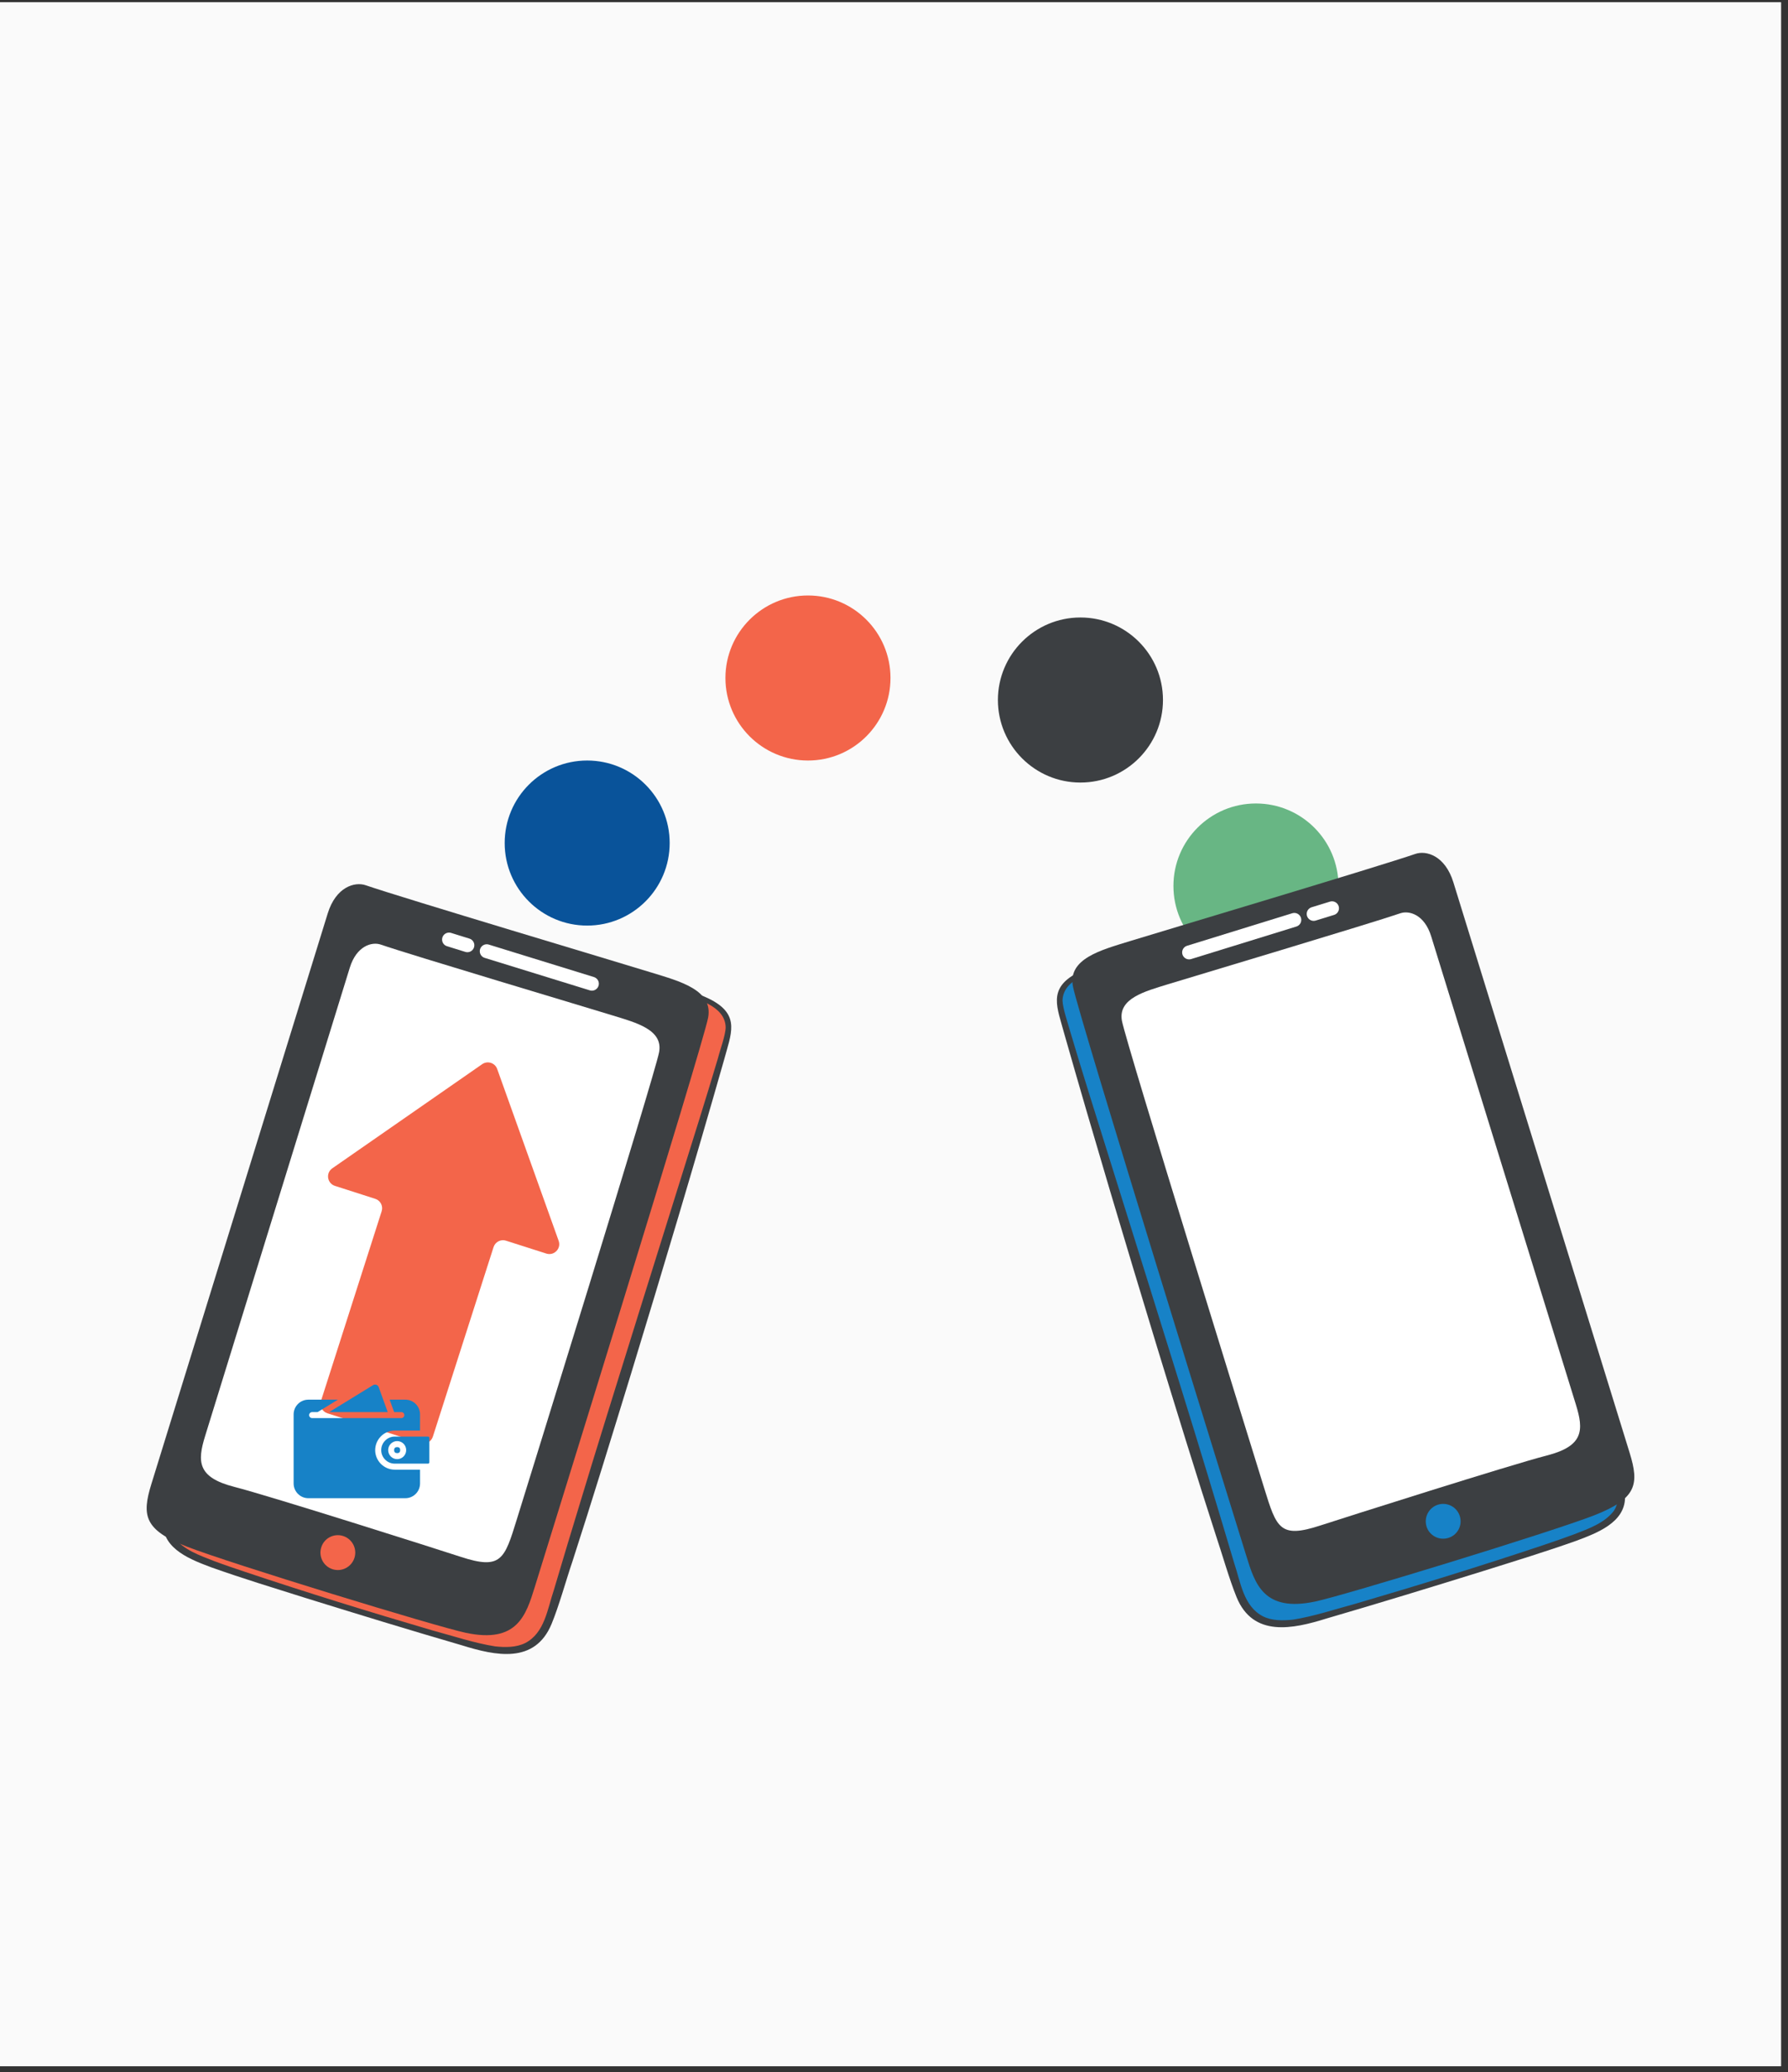 <svg xmlns="http://www.w3.org/2000/svg" xmlns:xlink="http://www.w3.org/1999/xlink" width="170" viewBox="0 0 127.5 147.75" height="197" preserveAspectRatio="xMidYMid meet"><rect x="0" y="0" width="127.5" height="147.75" fill="#333333" stroke="none"/><defs><clipPath id="937aaf17bb"><path d="M 0 0.164 L 127 0.164 L 127 147.336 L 0 147.336 Z M 0 0.164 " clip-rule="nonzero"></path></clipPath><clipPath id="28c709e33c"><path d="M 83.676 57.293 L 95.445 57.293 L 95.445 69.062 L 83.676 69.062 Z M 83.676 57.293 " clip-rule="nonzero"></path></clipPath><clipPath id="3234d41e6c"><path d="M 89.559 57.293 C 86.312 57.293 83.676 59.926 83.676 63.176 C 83.676 66.426 86.312 69.062 89.559 69.062 C 92.809 69.062 95.445 66.426 95.445 63.176 C 95.445 59.926 92.809 57.293 89.559 57.293 Z M 89.559 57.293 " clip-rule="nonzero"></path></clipPath><clipPath id="2dddc3ef17"><path d="M 20.934 99 L 30 99 L 30 106.941 L 20.934 106.941 Z M 20.934 99 " clip-rule="nonzero"></path></clipPath><clipPath id="25f8efbacc"><path d="M 27 102 L 30.645 102 L 30.645 105 L 27 105 Z M 27 102 " clip-rule="nonzero"></path></clipPath><clipPath id="296ba3c06c"><path d="M 23 98.723 L 28 98.723 L 28 101 L 23 101 Z M 23 98.723 " clip-rule="nonzero"></path></clipPath><clipPath id="a10f4e8347"><path d="M 35.988 54.23 L 47.754 54.23 L 47.754 66 L 35.988 66 Z M 35.988 54.23 " clip-rule="nonzero"></path></clipPath><clipPath id="322159d671"><path d="M 41.871 54.23 C 38.621 54.23 35.988 56.863 35.988 60.113 C 35.988 63.363 38.621 66 41.871 66 C 45.121 66 47.754 63.363 47.754 60.113 C 47.754 56.863 45.121 54.23 41.871 54.23 Z M 41.871 54.23 " clip-rule="nonzero"></path></clipPath><clipPath id="5ded43fdae"><path d="M 51.73 42.461 L 63.5 42.461 L 63.5 54.23 L 51.73 54.23 Z M 51.73 42.461 " clip-rule="nonzero"></path></clipPath><clipPath id="d70a3cf562"><path d="M 57.617 42.461 C 54.367 42.461 51.73 45.098 51.73 48.344 C 51.73 51.594 54.367 54.23 57.617 54.23 C 60.867 54.23 63.5 51.594 63.5 48.344 C 63.5 45.098 60.867 42.461 57.617 42.461 Z M 57.617 42.461 " clip-rule="nonzero"></path></clipPath><clipPath id="4c848a7afb"><path d="M 71.16 44.031 L 82.93 44.031 L 82.93 55.801 L 71.16 55.801 Z M 71.16 44.031 " clip-rule="nonzero"></path></clipPath><clipPath id="6be4a2339d"><path d="M 77.043 44.031 C 73.797 44.031 71.16 46.664 71.16 49.914 C 71.16 53.164 73.797 55.801 77.043 55.801 C 80.293 55.801 82.93 53.164 82.93 49.914 C 82.93 46.664 80.293 44.031 77.043 44.031 Z M 77.043 44.031 " clip-rule="nonzero"></path></clipPath></defs><g clip-path="url(#937aaf17bb)"><path fill="#ffffff" d="M 0 0.164 L 127 0.164 L 127 147.336 L 0 147.336 Z M 0 0.164 " fill-opacity="1" fill-rule="nonzero"></path><path fill="#fafafa" d="M 0 0.164 L 127 0.164 L 127 147.336 L 0 147.336 Z M 0 0.164 " fill-opacity="1" fill-rule="nonzero"></path></g><g clip-path="url(#28c709e33c)"><g clip-path="url(#3234d41e6c)"><path fill="#68b684" d="M 83.676 57.293 L 95.445 57.293 L 95.445 69.062 L 83.676 69.062 Z M 83.676 57.293 " fill-opacity="1" fill-rule="nonzero"></path></g></g><path fill="#68b684" d="M 39.734 78.852 C 39.734 82.316 36.926 85.125 33.461 85.125 C 29.996 85.125 27.188 82.316 27.188 78.852 C 27.188 75.387 29.996 72.578 33.461 72.578 C 36.926 72.578 39.734 75.387 39.734 78.852 Z M 39.734 78.852 " fill-opacity="1" fill-rule="nonzero"></path><path fill="#f3654a" d="M 24.789 66.242 C 23.926 69.039 12.91 104.684 12.219 106.922 C 11.527 109.16 11.695 110.195 14.762 111.387 C 17.828 112.578 32.496 117.074 34.637 117.527 C 38.309 118.309 38.934 116.281 39.555 114.266 C 40.18 112.25 51.555 75.629 51.918 73.66 C 52.285 71.688 49.898 71.074 47.883 70.449 C 45.867 69.828 30.043 65.102 27.504 64.223 C 26.723 63.953 25.379 64.336 24.789 66.242 Z M 24.789 66.242 " fill-opacity="1" fill-rule="nonzero"></path><path fill="#3c3f42" d="M 24.984 66.301 C 23.09 72.234 21.582 78.281 19.75 84.234 C 18.43 88.531 16.812 93.254 15.434 97.562 C 14.742 99.781 13.32 104.254 12.629 106.473 C 12.34 107.484 11.805 108.664 12.422 109.629 C 13.094 110.52 14.23 110.906 15.262 111.312 C 15.984 111.582 16.723 111.832 17.457 112.078 C 21.883 113.562 26.344 114.941 30.82 116.254 C 32.301 116.652 33.809 117.16 35.309 117.398 C 36.016 117.473 36.801 117.484 37.453 117.16 C 38.84 116.441 39.035 114.742 39.496 113.375 C 40.141 111.191 40.855 108.828 41.516 106.668 C 43.301 100.75 47.938 86.016 49.836 79.914 C 50.297 78.426 50.758 76.941 51.199 75.449 C 51.332 74.906 51.742 73.809 51.746 73.25 C 51.707 71.691 49.625 71.223 48.414 70.785 C 48.414 70.785 46.188 70.09 46.188 70.09 C 41.105 68.512 33.391 66.203 28.32 64.629 C 28.32 64.629 27.762 64.449 27.762 64.449 C 26.359 63.852 25.297 64.996 24.984 66.301 Z M 24.594 66.18 C 25.039 64.832 26.336 63.516 27.848 64.195 C 27.848 64.195 28.398 64.379 28.398 64.379 C 33.449 65.988 41.176 68.309 46.27 69.805 C 47.582 70.23 49.5 70.652 50.727 71.301 C 52.801 72.406 52.125 73.738 51.633 75.574 C 49.5 83.062 47.266 90.52 44.996 97.965 C 43.723 102.113 42.152 107.234 40.82 111.34 C 40.379 112.633 39.859 114.527 39.332 115.797 C 38.141 118.676 35.332 118.066 32.945 117.324 C 29.203 116.234 25.48 115.094 21.762 113.938 C 19.531 113.234 17.297 112.555 15.09 111.77 C 13.676 111.238 11.633 110.492 11.633 108.672 C 11.625 107.844 11.906 107.082 12.133 106.32 C 12.816 104.086 14.164 99.613 14.844 97.383 C 16.156 93.039 17.445 88.238 18.801 83.941 C 20.645 77.992 22.812 72.145 24.594 66.18 Z M 24.594 66.18 " fill-opacity="1" fill-rule="nonzero"></path><path fill="#3c3f42" d="M 23.367 65.141 C 22.5 67.941 11.488 103.586 10.793 105.824 C 10.102 108.062 10.273 109.098 13.34 110.289 C 16.402 111.48 31.074 115.977 33.215 116.43 C 36.883 117.207 37.508 115.184 38.133 113.168 C 38.754 111.152 50.133 74.531 50.496 72.559 C 50.859 70.586 48.477 69.973 46.461 69.352 C 44.445 68.727 28.617 64 26.082 63.125 C 25.297 62.855 23.953 63.238 23.367 65.141 Z M 23.367 65.141 " fill-opacity="1" fill-rule="nonzero"></path><path fill="#ffffff" d="M 24.945 68.996 C 24.242 71.27 15.188 100.57 14.629 102.391 C 14.066 104.207 14.062 105.344 16.695 106.02 C 19.285 106.684 31.16 110.457 32.852 111.012 C 35.742 111.957 35.973 111.195 36.848 108.359 C 37.355 106.719 46.703 76.629 47 75.027 C 47.297 73.422 45.355 72.922 43.719 72.418 C 42.082 71.91 29.215 68.07 27.152 67.355 C 26.516 67.137 25.426 67.449 24.945 68.996 Z M 24.945 68.996 " fill-opacity="1" fill-rule="nonzero"></path><path fill="#f3654a" d="M 25.277 111.078 C 25.074 111.734 24.379 112.102 23.723 111.898 C 23.07 111.695 22.703 111 22.906 110.344 C 23.105 109.688 23.801 109.32 24.457 109.523 C 25.113 109.727 25.48 110.422 25.277 111.078 Z M 25.277 111.078 " fill-opacity="1" fill-rule="nonzero"></path><path stroke-linecap="round" transform="matrix(0.248, 0, 0, 0.248, 38.457, 68.986)" fill="none" stroke-linejoin="round" d="M -15.116 -4.667 C -15.116 -4.667 10.884 3.365 15.12 4.672 " stroke="#ffffff" stroke-width="4" stroke-opacity="1" stroke-miterlimit="4"></path><path stroke-linecap="round" transform="matrix(0.248, 0, 0, 0.248, 32.674, 67.199)" fill="none" stroke-linejoin="round" d="M -2.637 -0.817 C -2.637 -0.817 -1.598 -0.502 2.638 0.821 " stroke="#ffffff" stroke-width="4" stroke-opacity="1" stroke-miterlimit="4"></path><path fill="#f3654a" d="M 38.957 89.387 C 38.957 89.387 36.082 88.469 36.082 88.469 C 35.711 88.348 35.316 88.555 35.195 88.926 C 35.195 88.926 30.867 102.441 30.867 102.441 C 30.75 102.812 30.352 103.02 29.98 102.898 C 29.98 102.898 23.348 100.777 23.348 100.777 C 22.977 100.656 22.77 100.262 22.891 99.887 C 22.891 99.887 27.215 86.371 27.215 86.371 C 27.336 86 27.129 85.602 26.758 85.484 C 26.758 85.484 23.887 84.562 23.887 84.562 C 23.328 84.383 23.215 83.645 23.695 83.309 C 23.695 83.309 34.383 75.883 34.383 75.883 C 34.766 75.617 35.293 75.785 35.453 76.223 C 35.453 76.223 39.836 88.477 39.836 88.477 C 40.035 89.027 39.516 89.566 38.957 89.387 Z M 38.957 89.387 " fill-opacity="1" fill-rule="nonzero"></path><path fill="#1782c7" d="M 102.723 64.336 C 103.586 67.133 114.602 102.777 115.293 105.016 C 115.984 107.254 115.812 108.289 112.746 109.48 C 109.684 110.672 95.016 115.168 92.875 115.621 C 89.203 116.402 88.578 114.375 87.953 112.359 C 87.332 110.348 75.957 73.723 75.59 71.754 C 75.227 69.781 77.613 69.168 79.625 68.543 C 81.641 67.922 97.469 63.195 100.004 62.316 C 100.789 62.047 102.133 62.43 102.723 64.336 Z M 102.723 64.336 " fill-opacity="1" fill-rule="nonzero"></path><path fill="#3c3f42" d="M 102.914 64.273 C 104.699 70.242 106.867 76.086 108.711 82.035 C 110.062 86.324 111.363 91.141 112.668 95.477 C 113.332 97.699 114.707 102.191 115.379 104.414 C 115.602 105.176 115.883 105.938 115.879 106.766 C 115.879 108.586 113.832 109.328 112.418 109.863 C 110.211 110.648 107.977 111.328 105.746 112.031 C 102.027 113.188 98.305 114.328 94.566 115.418 C 92.199 116.156 89.359 116.77 88.18 113.891 C 87.66 112.621 87.129 110.742 86.688 109.434 C 85.359 105.34 83.781 100.203 82.512 96.062 C 80.246 88.613 78.012 81.156 75.879 73.668 C 75.402 71.867 74.688 70.508 76.781 69.395 C 78.004 68.754 79.922 68.32 81.238 67.898 C 86.34 66.402 94.055 64.09 99.109 62.473 C 99.109 62.473 99.664 62.293 99.664 62.293 C 101.172 61.617 102.465 62.918 102.914 64.273 Z M 102.527 64.395 C 102.215 63.105 101.16 61.938 99.746 62.543 C 99.746 62.543 99.191 62.723 99.191 62.723 C 94.125 64.293 86.402 66.609 81.324 68.184 C 81.324 68.184 79.098 68.879 79.098 68.879 C 77.871 69.32 75.816 69.781 75.766 71.344 C 75.789 71.93 76.148 72.945 76.312 73.543 C 76.754 75.035 77.211 76.523 77.672 78.008 C 79.598 84.195 84.188 98.77 85.996 104.762 C 86.652 106.918 87.367 109.297 88.012 111.469 C 88.473 112.84 88.668 114.535 90.059 115.254 C 90.707 115.582 91.496 115.566 92.203 115.492 C 93.703 115.254 95.211 114.746 96.688 114.348 C 101.168 113.035 105.629 111.656 110.055 110.176 C 110.789 109.926 111.527 109.676 112.25 109.406 C 113.281 109.004 114.418 108.613 115.09 107.723 C 115.707 106.758 115.164 105.578 114.883 104.566 C 114.176 102.34 112.785 97.879 112.078 95.656 C 110.691 91.344 109.082 86.633 107.762 82.328 C 105.93 76.379 104.418 70.328 102.527 64.395 Z M 102.527 64.395 " fill-opacity="1" fill-rule="nonzero"></path><path fill="#3c3f42" d="M 103.637 62.91 C 104.5 65.707 115.516 101.352 116.207 103.594 C 116.898 105.832 116.727 106.863 113.664 108.059 C 110.598 109.25 95.93 113.746 93.789 114.199 C 90.117 114.977 89.492 112.953 88.871 110.938 C 88.246 108.922 76.871 72.301 76.508 70.328 C 76.141 68.355 78.527 67.742 80.543 67.117 C 82.559 66.496 98.383 61.77 100.922 60.891 C 101.703 60.621 103.047 61.008 103.637 62.91 Z M 103.637 62.91 " fill-opacity="1" fill-rule="nonzero"></path><path fill="#ffffff" d="M 102.055 66.762 C 102.758 69.039 111.812 98.336 112.375 100.156 C 112.938 101.977 112.938 103.109 110.309 103.785 C 107.719 104.449 95.844 108.227 94.152 108.777 C 91.262 109.723 91.031 108.965 90.152 106.125 C 89.648 104.488 80.301 74.398 80.004 72.793 C 79.707 71.191 81.645 70.691 83.285 70.184 C 84.922 69.68 97.785 65.836 99.848 65.125 C 100.484 64.902 101.578 65.215 102.055 66.762 Z M 102.055 66.762 " fill-opacity="1" fill-rule="nonzero"></path><path fill="#1782c7" d="M 101.723 108.848 C 101.926 109.5 102.621 109.867 103.277 109.664 C 103.934 109.465 104.301 108.77 104.098 108.113 C 103.895 107.457 103.199 107.09 102.543 107.293 C 101.891 107.496 101.523 108.191 101.723 108.848 Z M 101.723 108.848 " fill-opacity="1" fill-rule="nonzero"></path><path stroke-linecap="round" transform="matrix(0.248, 0, 0, 0.248, 88.545, 66.754)" fill="none" stroke-linejoin="round" d="M 15.124 -4.677 C 15.124 -4.677 -10.876 3.354 -15.128 4.677 " stroke="#ffffff" stroke-width="4" stroke-opacity="1" stroke-miterlimit="4"></path><path stroke-linecap="round" transform="matrix(0.248, 0, 0, 0.248, 94.328, 64.967)" fill="none" stroke-linejoin="round" d="M 2.645 -0.812 C 2.645 -0.812 1.606 -0.497 -2.63 0.81 " stroke="#ffffff" stroke-width="4" stroke-opacity="1" stroke-miterlimit="4"></path><path fill="#1782c7" d="M 27.375 102.242 C 27.449 102.195 27.531 102.152 27.613 102.113 C 27.531 102.148 27.449 102.191 27.375 102.242 Z M 27.164 102.418 C 27.195 102.387 27.23 102.355 27.266 102.324 C 27.23 102.352 27.195 102.387 27.164 102.418 Z M 27.375 102.242 C 27.449 102.195 27.531 102.152 27.613 102.113 C 27.531 102.148 27.449 102.191 27.375 102.242 Z M 27.164 102.418 C 27.195 102.387 27.23 102.355 27.266 102.324 C 27.23 102.352 27.195 102.387 27.164 102.418 Z M 27.164 102.418 " fill-opacity="1" fill-rule="nonzero"></path><g clip-path="url(#2dddc3ef17)"><path fill="#1782c7" d="M 26.762 103.266 C 26.758 103.309 26.754 103.355 26.754 103.402 C 26.754 104.172 27.383 104.797 28.148 104.797 L 29.953 104.797 L 29.953 105.781 C 29.953 106.359 29.484 106.832 28.902 106.832 L 21.988 106.832 C 21.41 106.832 20.938 106.359 20.938 105.781 L 20.938 100.855 C 20.938 100.277 21.41 99.805 21.988 99.805 L 24.098 99.805 L 22.652 100.691 L 22.258 100.691 C 22.141 100.691 22.043 100.789 22.043 100.906 C 22.043 101.023 22.141 101.121 22.258 101.121 L 28.617 101.121 C 28.734 101.121 28.832 101.023 28.832 100.906 C 28.832 100.789 28.734 100.691 28.617 100.691 L 28.105 100.691 L 27.785 99.805 L 28.902 99.805 C 29.484 99.805 29.953 100.277 29.953 100.855 L 29.953 102.008 L 28.148 102.008 C 27.961 102.008 27.781 102.047 27.613 102.113 C 27.531 102.152 27.449 102.195 27.375 102.242 C 27.336 102.27 27.301 102.297 27.266 102.324 C 27.23 102.355 27.195 102.387 27.164 102.418 C 26.996 102.586 26.879 102.781 26.816 102.996 C 26.789 103.082 26.77 103.172 26.762 103.266 Z M 26.762 103.266 " fill-opacity="1" fill-rule="nonzero"></path></g><path fill="#1782c7" d="M 28.535 103.402 C 28.535 103.547 28.465 103.617 28.32 103.617 C 28.18 103.617 28.105 103.547 28.105 103.402 C 28.105 103.258 28.18 103.188 28.32 103.188 C 28.465 103.188 28.535 103.258 28.535 103.402 Z M 28.535 103.402 " fill-opacity="1" fill-rule="nonzero"></path><g clip-path="url(#25f8efbacc)"><path fill="#1782c7" d="M 30.523 102.438 L 28.148 102.438 C 27.891 102.438 27.648 102.539 27.469 102.719 C 27.285 102.906 27.184 103.145 27.184 103.402 C 27.184 103.934 27.617 104.367 28.148 104.367 L 30.523 104.367 C 30.574 104.367 30.617 104.324 30.617 104.273 L 30.617 102.535 C 30.617 102.48 30.574 102.438 30.523 102.438 Z M 28.32 104.047 C 27.969 104.047 27.68 103.758 27.68 103.402 C 27.68 103.047 27.969 102.758 28.32 102.758 C 28.676 102.758 28.965 103.047 28.965 103.402 C 28.965 103.758 28.676 104.047 28.32 104.047 Z M 28.32 104.047 " fill-opacity="1" fill-rule="nonzero"></path></g><g clip-path="url(#296ba3c06c)"><path fill="#1782c7" d="M 27.648 100.691 L 23.473 100.691 L 24.969 99.773 L 26.602 98.77 C 26.672 98.727 26.758 98.719 26.836 98.746 C 26.914 98.773 26.977 98.832 27.004 98.91 L 27.273 99.656 Z M 27.648 100.691 " fill-opacity="1" fill-rule="nonzero"></path></g><g clip-path="url(#a10f4e8347)"><g clip-path="url(#322159d671)"><path fill="#09539a" d="M 35.988 54.23 L 47.754 54.23 L 47.754 66 L 35.988 66 Z M 35.988 54.23 " fill-opacity="1" fill-rule="nonzero"></path></g></g><g clip-path="url(#5ded43fdae)"><g clip-path="url(#d70a3cf562)"><path fill="#f3654a" d="M 51.73 42.461 L 63.5 42.461 L 63.5 54.23 L 51.73 54.23 Z M 51.73 42.461 " fill-opacity="1" fill-rule="nonzero"></path></g></g><g clip-path="url(#4c848a7afb)"><g clip-path="url(#6be4a2339d)"><path fill="#3c3f42" d="M 71.16 44.031 L 82.93 44.031 L 82.93 55.801 L 71.16 55.801 Z M 71.16 44.031 " fill-opacity="1" fill-rule="nonzero"></path></g></g></svg>